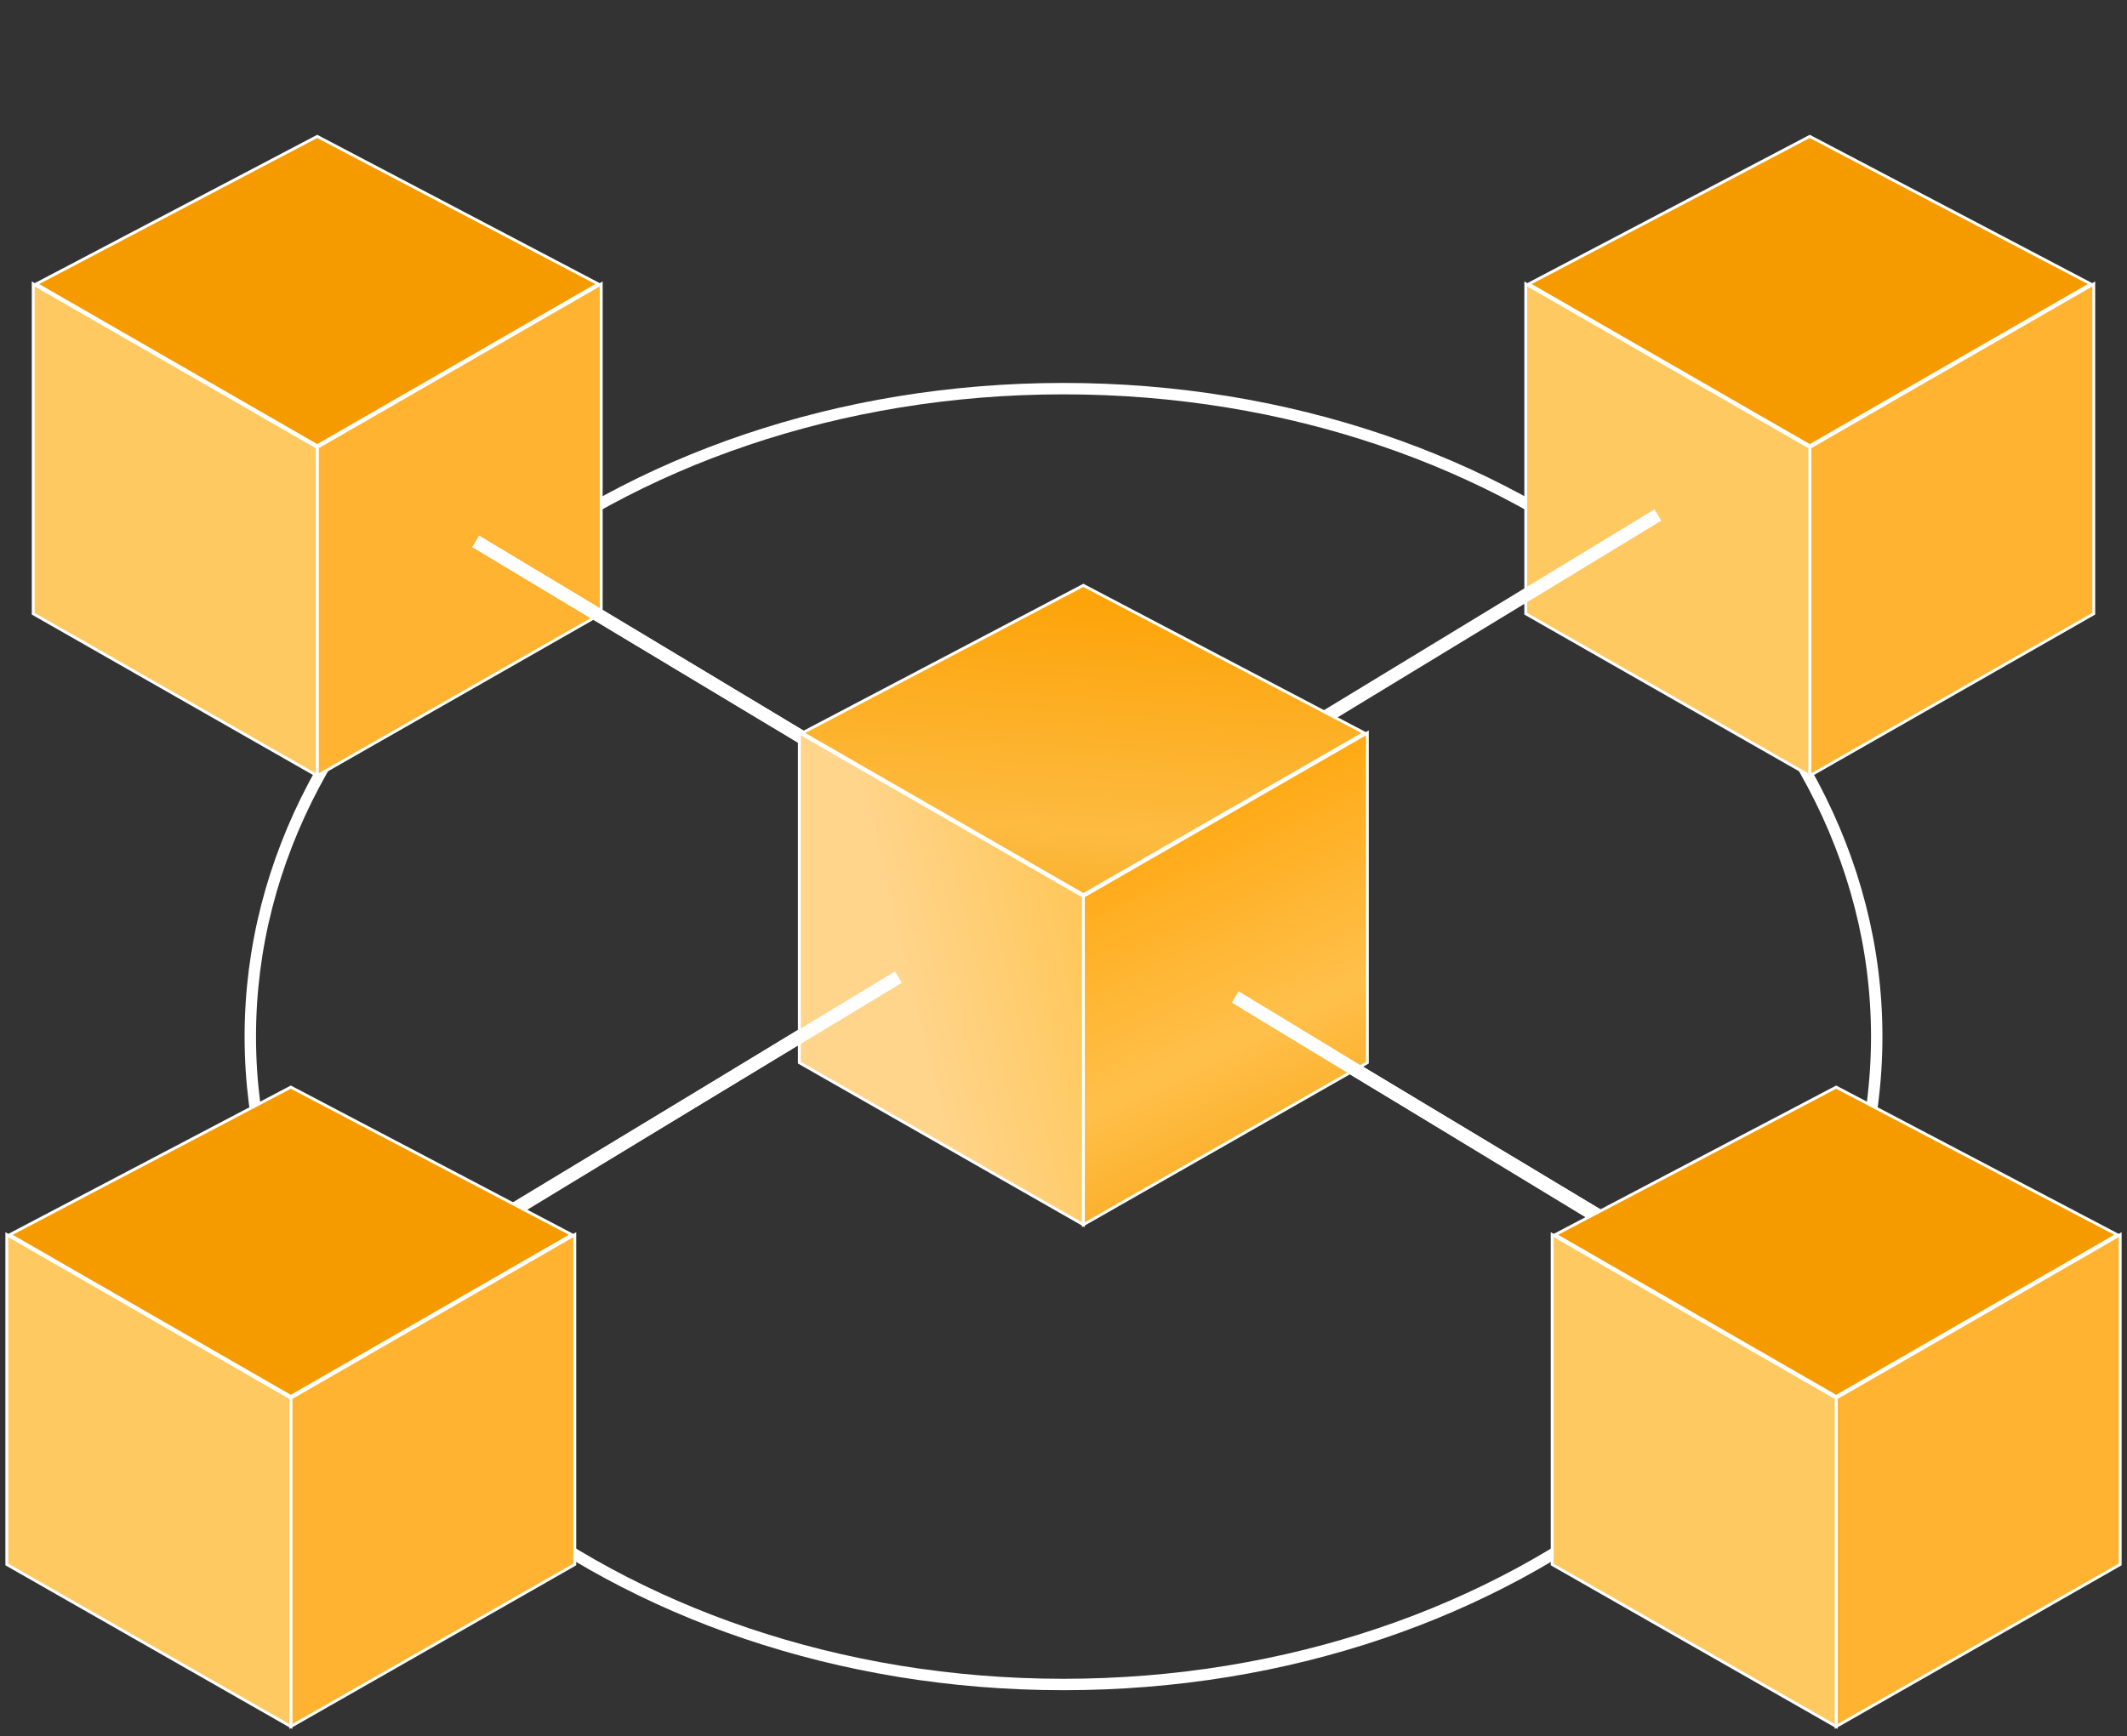 <svg width="218" height="178" viewBox="0 0 218 178" fill="none" xmlns="http://www.w3.org/2000/svg">
<rect x="0" y="0" width="218" height="178" fill="#333333" stroke="none"/>
<path d="M25.654 106.269C25.654 142.839 62.84 172.695 109.002 172.695C155.163 172.695 192.349 142.839 192.349 106.269C192.349 69.7 155.163 39.844 109.002 39.844C62.84 39.844 25.654 69.7 25.654 106.269Z" stroke="white" stroke-width="1.17"/>
<path d="M32.513 45.866L61.62 29.107V62.919L32.513 79.53V45.866Z" fill="#FFB331" stroke="white" stroke-width="0.294"/>
<path d="M32.512 45.866L3.405 29.107V62.919L32.512 79.53V45.866Z" fill="#FFC961" stroke="white" stroke-width="0.294"/>
<path d="M32.513 45.696L61.316 29.114L32.513 13.985L3.71 29.114L32.513 45.696Z" fill="#F59B00" stroke="white" stroke-width="0.294"/>
<path d="M185.486 45.866L214.593 29.107V62.919L185.486 79.53V45.866Z" fill="#FFB331" stroke="white" stroke-width="0.294"/>
<path d="M185.486 45.866L156.379 29.107V62.919L185.486 79.53V45.866Z" fill="#FFC961" stroke="white" stroke-width="0.294"/>
<path d="M185.486 45.696L214.289 29.114L185.486 13.985L156.683 29.114L185.486 45.696Z" fill="#F59B00" stroke="white" stroke-width="0.294"/>
<path d="M199.704 146.205L48.761 55.504" stroke="white" stroke-width="1.354"/>
<path d="M199.704 146.205L48.761 55.504" stroke="white" stroke-width="1.354"/>
<path d="M31.838 136.728L169.92 52.796" stroke="white" stroke-width="1.354"/>
<path d="M111.035 91.893L140.142 75.135V108.946L111.035 125.557V91.893Z" fill="#FFB331"/>
<path d="M111.035 91.893L140.142 75.135V108.946L111.035 125.557V91.893Z" fill="url(#paint0_linear_1903_1202)" fill-opacity="0.8"/>
<path d="M111.035 91.893L140.142 75.135V108.946L111.035 125.557V91.893Z" stroke="white" stroke-width="0.294"/>
<path d="M111.036 91.893L81.929 75.135V108.946L111.036 125.557V91.893Z" fill="#FFC961"/>
<path d="M111.036 91.893L81.929 75.135V108.946L111.036 125.557V91.893Z" fill="url(#paint1_linear_1903_1202)"/>
<path d="M111.036 91.893L81.929 75.135V108.946L111.036 125.557V91.893Z" stroke="white" stroke-width="0.294"/>
<path d="M111.035 91.724L139.838 75.142L111.035 60.012L82.231 75.142L111.035 91.724Z" fill="#F59B00"/>
<path d="M111.035 91.724L139.838 75.142L111.035 60.012L82.231 75.142L111.035 91.724Z" fill="url(#paint2_linear_1903_1202)" fill-opacity="0.8"/>
<path d="M111.035 91.724L139.838 75.142L111.035 60.012L82.231 75.142L111.035 91.724Z" stroke="white" stroke-width="0.294"/>
<path d="M27.101 139.436L92.081 100.177" stroke="white" stroke-width="1.354"/>
<path d="M183.459 136.729L126.602 102.208" stroke="white" stroke-width="1.354"/>
<path d="M29.806 143.336L58.913 126.577V160.388L29.806 177V143.336Z" fill="#FFB331" stroke="white" stroke-width="0.294"/>
<path d="M29.806 143.336L0.699 126.577V160.388L29.806 177V143.336Z" fill="#FFC961" stroke="white" stroke-width="0.294"/>
<path d="M29.806 143.166L58.609 126.584L29.806 111.455L1.003 126.584L29.806 143.166Z" fill="#F59B00" stroke="white" stroke-width="0.294"/>
<path d="M188.194 143.336L217.301 126.577V160.388L188.194 177V143.336Z" fill="#FFB331" stroke="white" stroke-width="0.294"/>
<path d="M188.194 143.336L159.087 126.577V160.388L188.194 177V143.336Z" fill="#FFC961" stroke="white" stroke-width="0.294"/>
<path d="M188.194 143.166L216.997 126.584L188.194 111.455L159.391 126.584L188.194 143.166Z" fill="#F59B00" stroke="white" stroke-width="0.294"/>
<defs>
<linearGradient id="paint0_linear_1903_1202" x1="130.278" y1="130.031" x2="110.436" y2="88.56" gradientUnits="userSpaceOnUse">
<stop stop-color="#F59B00"/>
<stop offset="0.011" stop-color="#F59B00"/>
<stop offset="0.491" stop-color="#FFC351"/>
<stop offset="1" stop-color="#FFA60C"/>
</linearGradient>
<linearGradient id="paint1_linear_1903_1202" x1="111.084" y1="24.067" x2="76.042" y2="32.588" gradientUnits="userSpaceOnUse">
<stop stop-color="#FFB32F"/>
<stop offset="0.53" stop-color="#FFC961"/>
<stop offset="1" stop-color="#FFD58C"/>
</linearGradient>
<linearGradient id="paint2_linear_1903_1202" x1="115.249" y1="108.417" x2="118.373" y2="62.077" gradientUnits="userSpaceOnUse">
<stop stop-color="#F59B00"/>
<stop offset="0.011" stop-color="#F59B00"/>
<stop offset="0.491" stop-color="#FFC351"/>
<stop offset="1" stop-color="#FFA60C"/>
</linearGradient>
</defs>
</svg>
